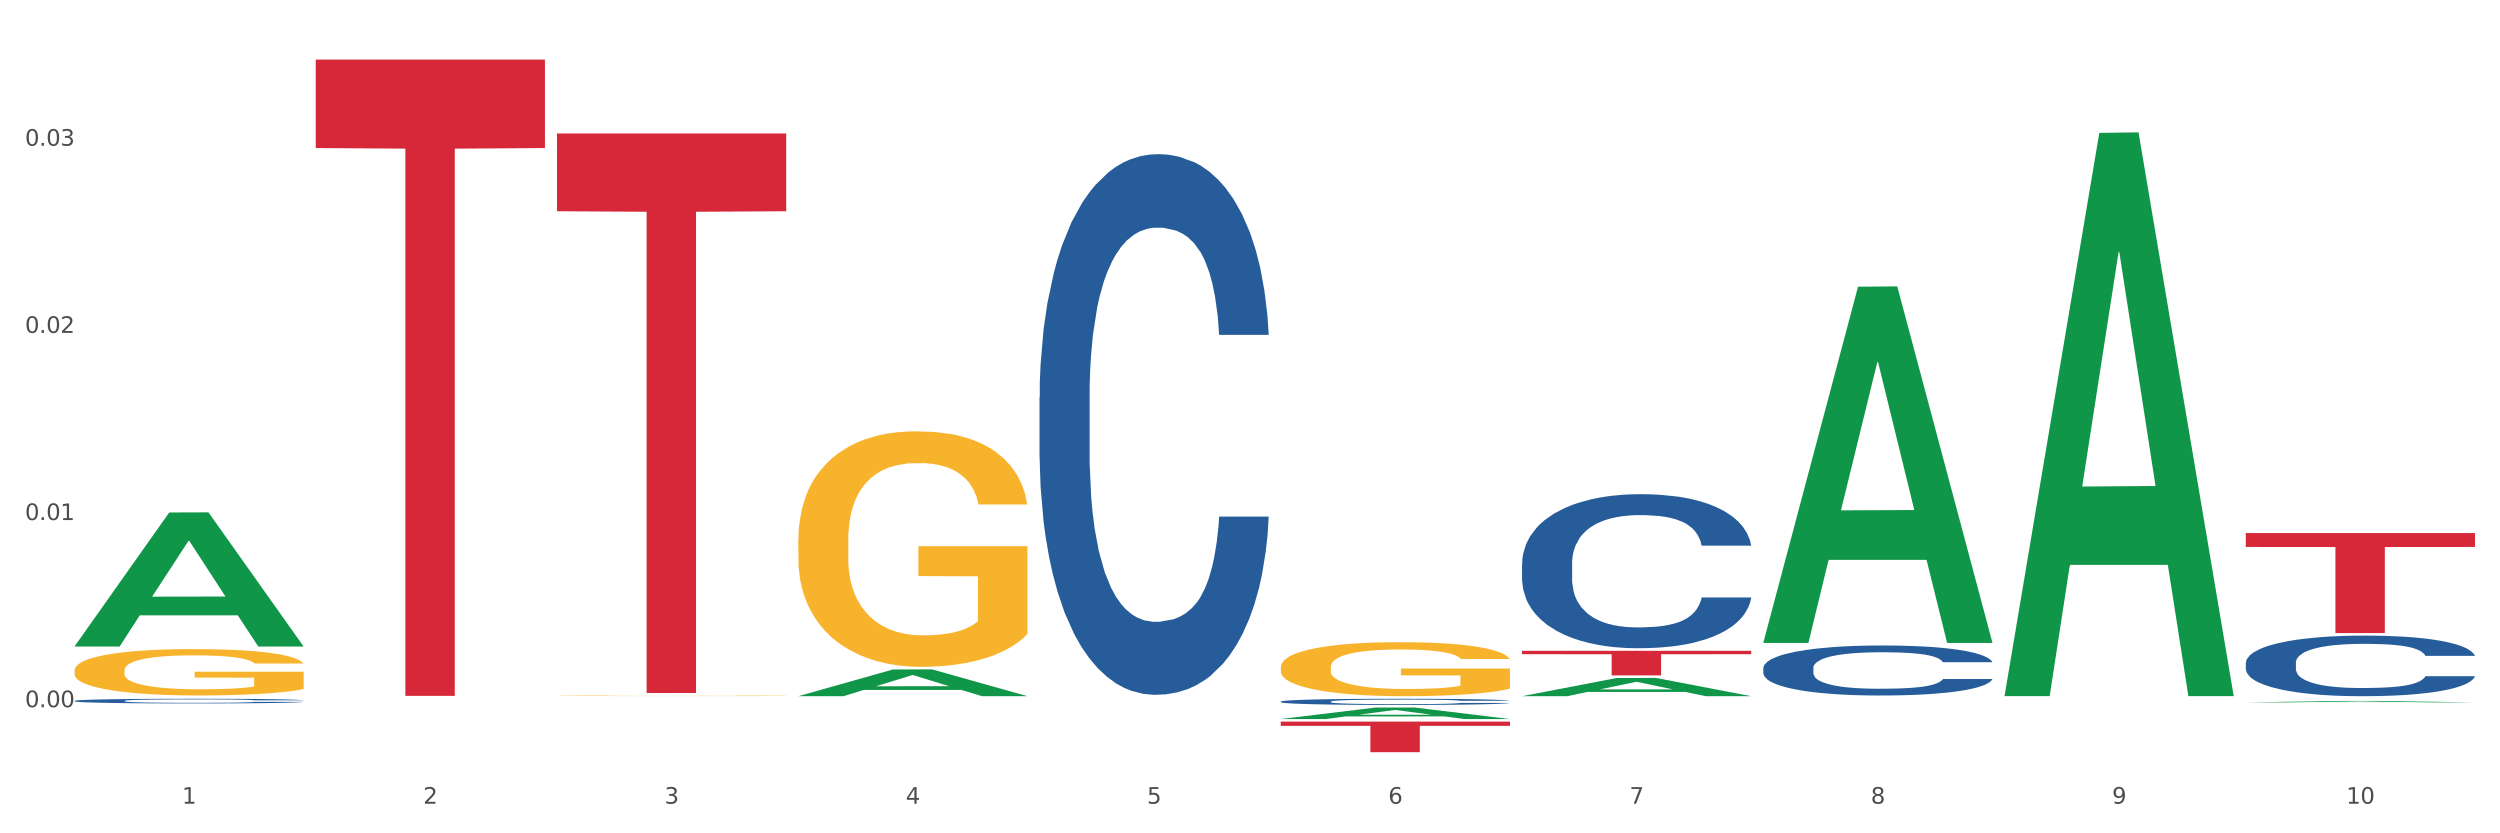 <?xml version="1.0" encoding="utf-8" standalone="no"?>
<!DOCTYPE svg PUBLIC "-//W3C//DTD SVG 1.1//EN"
  "http://www.w3.org/Graphics/SVG/1.1/DTD/svg11.dtd">
<svg xmlns:xlink="http://www.w3.org/1999/xlink" width="1080pt" height="360pt" viewBox="0 0 1080 360" xmlns="http://www.w3.org/2000/svg" version="1.1">
 <rect x="0" y="0" width="1080" height="360" fill="#333333" stroke="none"/>
 <defs>
  <style type="text/css">*{stroke-linejoin: round; stroke-linecap: butt}</style>
 </defs>
 <g id="figure_1">
  <g id="patch_1">
   <path d="M 0 360 
L 1080 360 
L 1080 0 
L 0 0 
z
" style="fill: #ffffff; stroke: #ffffff; stroke-linejoin: miter"/>
  </g>
  <g id="axes_1">
   <g id="matplotlib.axis_1">
    <g id="xtick_1">
     <g id="text_1">
      <!-- 1 -->
      <g style="fill: #4d4d4d" transform="translate(78.627 347.204) scale(0.096 -0.096)">
       <defs>
        <path id="DejaVuSans-31" d="M 794 531 
L 1825 531 
L 1825 4091 
L 703 3866 
L 703 4441 
L 1819 4666 
L 2450 4666 
L 2450 531 
L 3481 531 
L 3481 0 
L 794 0 
L 794 531 
z
" transform="scale(0.016)"/>
       </defs>
       <use xlink:href="#DejaVuSans-31"/>
      </g>
     </g>
    </g>
    <g id="xtick_2">
     <g id="text_2">
      <!-- 2 -->
      <g style="fill: #4d4d4d" transform="translate(182.851 347.204) scale(0.096 -0.096)">
       <defs>
        <path id="DejaVuSans-32" d="M 1228 531 
L 3431 531 
L 3431 0 
L 469 0 
L 469 531 
Q 828 903 1448 1529 
Q 2069 2156 2228 2338 
Q 2531 2678 2651 2914 
Q 2772 3150 2772 3378 
Q 2772 3750 2511 3984 
Q 2250 4219 1831 4219 
Q 1534 4219 1204 4116 
Q 875 4013 500 3803 
L 500 4441 
Q 881 4594 1212 4672 
Q 1544 4750 1819 4750 
Q 2544 4750 2975 4387 
Q 3406 4025 3406 3419 
Q 3406 3131 3298 2873 
Q 3191 2616 2906 2266 
Q 2828 2175 2409 1742 
Q 1991 1309 1228 531 
z
" transform="scale(0.016)"/>
       </defs>
       <use xlink:href="#DejaVuSans-32"/>
      </g>
     </g>
    </g>
    <g id="xtick_3">
     <g id="text_3">
      <!-- 3 -->
      <g style="fill: #4d4d4d" transform="translate(287.074 347.204) scale(0.096 -0.096)">
       <defs>
        <path id="DejaVuSans-33" d="M 2597 2516 
Q 3050 2419 3304 2112 
Q 3559 1806 3559 1356 
Q 3559 666 3084 287 
Q 2609 -91 1734 -91 
Q 1441 -91 1130 -33 
Q 819 25 488 141 
L 488 750 
Q 750 597 1062 519 
Q 1375 441 1716 441 
Q 2309 441 2620 675 
Q 2931 909 2931 1356 
Q 2931 1769 2642 2001 
Q 2353 2234 1838 2234 
L 1294 2234 
L 1294 2753 
L 1863 2753 
Q 2328 2753 2575 2939 
Q 2822 3125 2822 3475 
Q 2822 3834 2567 4026 
Q 2313 4219 1838 4219 
Q 1578 4219 1281 4162 
Q 984 4106 628 3988 
L 628 4550 
Q 988 4650 1302 4700 
Q 1616 4750 1894 4750 
Q 2613 4750 3031 4423 
Q 3450 4097 3450 3541 
Q 3450 3153 3228 2886 
Q 3006 2619 2597 2516 
z
" transform="scale(0.016)"/>
       </defs>
       <use xlink:href="#DejaVuSans-33"/>
      </g>
     </g>
    </g>
    <g id="xtick_4">
     <g id="text_4">
      <!-- 4 -->
      <g style="fill: #4d4d4d" transform="translate(391.298 347.204) scale(0.096 -0.096)">
       <defs>
        <path id="DejaVuSans-34" d="M 2419 4116 
L 825 1625 
L 2419 1625 
L 2419 4116 
z
M 2253 4666 
L 3047 4666 
L 3047 1625 
L 3713 1625 
L 3713 1100 
L 3047 1100 
L 3047 0 
L 2419 0 
L 2419 1100 
L 313 1100 
L 313 1709 
L 2253 4666 
z
" transform="scale(0.016)"/>
       </defs>
       <use xlink:href="#DejaVuSans-34"/>
      </g>
     </g>
    </g>
    <g id="xtick_5">
     <g id="text_5">
      <!-- 5 -->
      <g style="fill: #4d4d4d" transform="translate(495.522 347.204) scale(0.096 -0.096)">
       <defs>
        <path id="DejaVuSans-35" d="M 691 4666 
L 3169 4666 
L 3169 4134 
L 1269 4134 
L 1269 2991 
Q 1406 3038 1543 3061 
Q 1681 3084 1819 3084 
Q 2600 3084 3056 2656 
Q 3513 2228 3513 1497 
Q 3513 744 3044 326 
Q 2575 -91 1722 -91 
Q 1428 -91 1123 -41 
Q 819 9 494 109 
L 494 744 
Q 775 591 1075 516 
Q 1375 441 1709 441 
Q 2250 441 2565 725 
Q 2881 1009 2881 1497 
Q 2881 1984 2565 2268 
Q 2250 2553 1709 2553 
Q 1456 2553 1204 2497 
Q 953 2441 691 2322 
L 691 4666 
z
" transform="scale(0.016)"/>
       </defs>
       <use xlink:href="#DejaVuSans-35"/>
      </g>
     </g>
    </g>
    <g id="xtick_6">
     <g id="text_6">
      <!-- 6 -->
      <g style="fill: #4d4d4d" transform="translate(599.745 347.204) scale(0.096 -0.096)">
       <defs>
        <path id="DejaVuSans-36" d="M 2113 2584 
Q 1688 2584 1439 2293 
Q 1191 2003 1191 1497 
Q 1191 994 1439 701 
Q 1688 409 2113 409 
Q 2538 409 2786 701 
Q 3034 994 3034 1497 
Q 3034 2003 2786 2293 
Q 2538 2584 2113 2584 
z
M 3366 4563 
L 3366 3988 
Q 3128 4100 2886 4159 
Q 2644 4219 2406 4219 
Q 1781 4219 1451 3797 
Q 1122 3375 1075 2522 
Q 1259 2794 1537 2939 
Q 1816 3084 2150 3084 
Q 2853 3084 3261 2657 
Q 3669 2231 3669 1497 
Q 3669 778 3244 343 
Q 2819 -91 2113 -91 
Q 1303 -91 875 529 
Q 447 1150 447 2328 
Q 447 3434 972 4092 
Q 1497 4750 2381 4750 
Q 2619 4750 2861 4703 
Q 3103 4656 3366 4563 
z
" transform="scale(0.016)"/>
       </defs>
       <use xlink:href="#DejaVuSans-36"/>
      </g>
     </g>
    </g>
    <g id="xtick_7">
     <g id="text_7">
      <!-- 7 -->
      <g style="fill: #4d4d4d" transform="translate(703.969 347.204) scale(0.096 -0.096)">
       <defs>
        <path id="DejaVuSans-37" d="M 525 4666 
L 3525 4666 
L 3525 4397 
L 1831 0 
L 1172 0 
L 2766 4134 
L 525 4134 
L 525 4666 
z
" transform="scale(0.016)"/>
       </defs>
       <use xlink:href="#DejaVuSans-37"/>
      </g>
     </g>
    </g>
    <g id="xtick_8">
     <g id="text_8">
      <!-- 8 -->
      <g style="fill: #4d4d4d" transform="translate(808.193 347.204) scale(0.096 -0.096)">
       <defs>
        <path id="DejaVuSans-38" d="M 2034 2216 
Q 1584 2216 1326 1975 
Q 1069 1734 1069 1313 
Q 1069 891 1326 650 
Q 1584 409 2034 409 
Q 2484 409 2743 651 
Q 3003 894 3003 1313 
Q 3003 1734 2745 1975 
Q 2488 2216 2034 2216 
z
M 1403 2484 
Q 997 2584 770 2862 
Q 544 3141 544 3541 
Q 544 4100 942 4425 
Q 1341 4750 2034 4750 
Q 2731 4750 3128 4425 
Q 3525 4100 3525 3541 
Q 3525 3141 3298 2862 
Q 3072 2584 2669 2484 
Q 3125 2378 3379 2068 
Q 3634 1759 3634 1313 
Q 3634 634 3220 271 
Q 2806 -91 2034 -91 
Q 1263 -91 848 271 
Q 434 634 434 1313 
Q 434 1759 690 2068 
Q 947 2378 1403 2484 
z
M 1172 3481 
Q 1172 3119 1398 2916 
Q 1625 2713 2034 2713 
Q 2441 2713 2670 2916 
Q 2900 3119 2900 3481 
Q 2900 3844 2670 4047 
Q 2441 4250 2034 4250 
Q 1625 4250 1398 4047 
Q 1172 3844 1172 3481 
z
" transform="scale(0.016)"/>
       </defs>
       <use xlink:href="#DejaVuSans-38"/>
      </g>
     </g>
    </g>
    <g id="xtick_9">
     <g id="text_9">
      <!-- 9 -->
      <g style="fill: #4d4d4d" transform="translate(912.416 347.204) scale(0.096 -0.096)">
       <defs>
        <path id="DejaVuSans-39" d="M 703 97 
L 703 672 
Q 941 559 1184 500 
Q 1428 441 1663 441 
Q 2288 441 2617 861 
Q 2947 1281 2994 2138 
Q 2813 1869 2534 1725 
Q 2256 1581 1919 1581 
Q 1219 1581 811 2004 
Q 403 2428 403 3163 
Q 403 3881 828 4315 
Q 1253 4750 1959 4750 
Q 2769 4750 3195 4129 
Q 3622 3509 3622 2328 
Q 3622 1225 3098 567 
Q 2575 -91 1691 -91 
Q 1453 -91 1209 -44 
Q 966 3 703 97 
z
M 1959 2075 
Q 2384 2075 2632 2365 
Q 2881 2656 2881 3163 
Q 2881 3666 2632 3958 
Q 2384 4250 1959 4250 
Q 1534 4250 1286 3958 
Q 1038 3666 1038 3163 
Q 1038 2656 1286 2365 
Q 1534 2075 1959 2075 
z
" transform="scale(0.016)"/>
       </defs>
       <use xlink:href="#DejaVuSans-39"/>
      </g>
     </g>
    </g>
    <g id="xtick_10">
     <g id="text_10">
      <!-- 10 -->
      <g style="fill: #4d4d4d" transform="translate(1013.586 347.204) scale(0.096 -0.096)">
       <defs>
        <path id="DejaVuSans-30" d="M 2034 4250 
Q 1547 4250 1301 3770 
Q 1056 3291 1056 2328 
Q 1056 1369 1301 889 
Q 1547 409 2034 409 
Q 2525 409 2770 889 
Q 3016 1369 3016 2328 
Q 3016 3291 2770 3770 
Q 2525 4250 2034 4250 
z
M 2034 4750 
Q 2819 4750 3233 4129 
Q 3647 3509 3647 2328 
Q 3647 1150 3233 529 
Q 2819 -91 2034 -91 
Q 1250 -91 836 529 
Q 422 1150 422 2328 
Q 422 3509 836 4129 
Q 1250 4750 2034 4750 
z
" transform="scale(0.016)"/>
       </defs>
       <use xlink:href="#DejaVuSans-31"/>
       <use xlink:href="#DejaVuSans-30" transform="translate(63.623 0)"/>
      </g>
     </g>
    </g>
    <g id="xtick_11"/>
    <g id="xtick_12"/>
    <g id="xtick_13"/>
    <g id="xtick_14"/>
    <g id="xtick_15"/>
    <g id="xtick_16"/>
    <g id="xtick_17"/>
    <g id="xtick_18"/>
    <g id="xtick_19"/>
   </g>
   <g id="matplotlib.axis_2">
    <g id="ytick_1">
     <g id="text_11">
      <!-- 0.00 -->
      <g style="fill: #4d4d4d" transform="translate(10.8 305.511) scale(0.096 -0.096)">
       <defs>
        <path id="DejaVuSans-2e" d="M 684 794 
L 1344 794 
L 1344 0 
L 684 0 
L 684 794 
z
" transform="scale(0.016)"/>
       </defs>
       <use xlink:href="#DejaVuSans-30"/>
       <use xlink:href="#DejaVuSans-2e" transform="translate(63.623 0)"/>
       <use xlink:href="#DejaVuSans-30" transform="translate(95.41 0)"/>
       <use xlink:href="#DejaVuSans-30" transform="translate(159.033 0)"/>
      </g>
     </g>
    </g>
    <g id="ytick_2">
     <g id="text_12">
      <!-- 0.01 -->
      <g style="fill: #4d4d4d" transform="translate(10.8 224.659) scale(0.096 -0.096)">
       <use xlink:href="#DejaVuSans-30"/>
       <use xlink:href="#DejaVuSans-2e" transform="translate(63.623 0)"/>
       <use xlink:href="#DejaVuSans-30" transform="translate(95.41 0)"/>
       <use xlink:href="#DejaVuSans-31" transform="translate(159.033 0)"/>
      </g>
     </g>
    </g>
    <g id="ytick_3">
     <g id="text_13">
      <!-- 0.02 -->
      <g style="fill: #4d4d4d" transform="translate(10.8 143.808) scale(0.096 -0.096)">
       <use xlink:href="#DejaVuSans-30"/>
       <use xlink:href="#DejaVuSans-2e" transform="translate(63.623 0)"/>
       <use xlink:href="#DejaVuSans-30" transform="translate(95.41 0)"/>
       <use xlink:href="#DejaVuSans-32" transform="translate(159.033 0)"/>
      </g>
     </g>
    </g>
    <g id="ytick_4">
     <g id="text_14">
      <!-- 0.03 -->
      <g style="fill: #4d4d4d" transform="translate(10.8 62.957) scale(0.096 -0.096)">
       <use xlink:href="#DejaVuSans-30"/>
       <use xlink:href="#DejaVuSans-2e" transform="translate(63.623 0)"/>
       <use xlink:href="#DejaVuSans-30" transform="translate(95.41 0)"/>
       <use xlink:href="#DejaVuSans-33" transform="translate(159.033 0)"/>
      </g>
     </g>
    </g>
    <g id="ytick_5"/>
    <g id="ytick_6"/>
    <g id="ytick_7"/>
    <g id="ytick_8"/>
   </g>
   <g id="PolyCollection_1">
    <path d="M 32.175 279.205 
L 32.277 279.15 
L 73.107 221.387 
L 90.051 221.333 
L 131.187 279.313 
L 111.589 279.313 
L 102.709 265.812 
L 60.552 265.812 
L 60.246 266.03 
L 51.671 279.313 
L 32.175 279.313 
L 32.175 279.205 
L 65.86 257.755 
L 97.401 257.7 
L 81.783 233.691 
L 81.579 233.582 
L 81.375 233.746 
L 65.758 257.7 
L 65.86 257.755 
L 32.175 279.205 
z
" clip-path="url(#p20f6e59726)" style="fill: #109648"/>
    <path d="M 657.517 243.392 
L 657.634 243.331 
L 657.634 241.629 
L 657.985 239.319 
L 659.272 235.065 
L 660.911 231.843 
L 663.72 228.075 
L 665.241 226.495 
L 667.231 224.732 
L 671.327 221.875 
L 676.008 219.444 
L 679.285 218.107 
L 681.743 217.256 
L 687.244 215.736 
L 690.404 215.068 
L 693.681 214.521 
L 696.49 214.156 
L 701.171 213.731 
L 704.916 213.548 
L 709.247 213.488 
L 712.875 213.548 
L 717.673 213.791 
L 724.695 214.521 
L 727.387 214.946 
L 731.015 215.676 
L 734.76 216.648 
L 737.803 217.621 
L 741.314 219.019 
L 744.943 220.842 
L 748.454 223.152 
L 750.911 225.279 
L 752.901 227.528 
L 754.657 230.263 
L 755.944 233.241 
L 756.529 235.733 
L 735.112 235.733 
L 734.526 233.484 
L 733.356 231.053 
L 732.186 229.412 
L 730.898 228.075 
L 728.909 226.555 
L 727.153 225.583 
L 724.227 224.428 
L 721.535 223.699 
L 719.312 223.273 
L 716.62 222.909 
L 710.885 222.544 
L 706.789 222.544 
L 704.214 222.665 
L 701.054 222.969 
L 698.362 223.395 
L 695.202 224.124 
L 692.745 224.914 
L 690.287 225.948 
L 688.882 226.677 
L 686.776 228.014 
L 685.371 229.108 
L 683.499 230.992 
L 682.445 232.33 
L 680.573 235.794 
L 679.754 238.347 
L 679.402 240.109 
L 679.168 242.054 
L 679.168 251.536 
L 679.871 255.791 
L 680.456 257.614 
L 681.392 259.681 
L 683.148 262.355 
L 685.722 264.969 
L 688.414 266.853 
L 690.638 268.008 
L 692.745 268.859 
L 694.851 269.527 
L 697.426 270.135 
L 699.533 270.5 
L 702.693 270.864 
L 706.438 271.047 
L 709.364 271.047 
L 715.332 270.743 
L 718.024 270.439 
L 720.599 270.014 
L 723.408 269.345 
L 725.632 268.616 
L 726.919 268.069 
L 729.026 266.914 
L 730.664 265.698 
L 732.069 264.3 
L 733.005 263.085 
L 734.058 261.261 
L 734.877 259.195 
L 735.112 258.101 
L 756.529 258.101 
L 756.061 260.289 
L 755.242 262.416 
L 753.603 265.273 
L 752.316 266.914 
L 750.326 268.919 
L 748.22 270.621 
L 745.294 272.506 
L 742.602 273.903 
L 739.793 275.119 
L 736.75 276.213 
L 731.249 277.733 
L 729.26 278.158 
L 725.046 278.887 
L 721.769 279.313 
L 716.971 279.738 
L 712.055 279.982 
L 706.906 280.042 
L 702.341 279.921 
L 697.309 279.556 
L 694.149 279.191 
L 690.638 278.644 
L 686.542 277.793 
L 682.679 276.76 
L 679.051 275.545 
L 675.657 274.147 
L 672.497 272.566 
L 668.401 269.953 
L 665.358 267.4 
L 663.134 265.03 
L 661.613 263.024 
L 660.091 260.471 
L 659.272 258.708 
L 657.985 254.454 
L 657.517 250.503 
L 657.517 243.392 
z
" clip-path="url(#p20f6e59726)" style="fill: #255c99"/>
    <path d="M 761.74 288.558 
L 761.857 288.538 
L 761.857 287.986 
L 762.208 287.236 
L 763.496 285.854 
L 765.134 284.808 
L 767.943 283.585 
L 769.465 283.072 
L 771.454 282.499 
L 775.551 281.572 
L 780.232 280.782 
L 783.509 280.348 
L 785.967 280.072 
L 791.467 279.578 
L 794.627 279.361 
L 797.904 279.184 
L 800.713 279.065 
L 805.395 278.927 
L 809.14 278.868 
L 813.47 278.848 
L 817.098 278.868 
L 821.897 278.947 
L 828.919 279.184 
L 831.611 279.322 
L 835.239 279.559 
L 838.984 279.874 
L 842.027 280.19 
L 845.538 280.644 
L 849.166 281.236 
L 852.677 281.986 
L 855.135 282.677 
L 857.125 283.407 
L 858.88 284.295 
L 860.168 285.262 
L 860.753 286.071 
L 839.335 286.071 
L 838.75 285.341 
L 837.58 284.552 
L 836.409 284.019 
L 835.122 283.585 
L 833.132 283.091 
L 831.377 282.776 
L 828.451 282.401 
L 825.759 282.164 
L 823.535 282.026 
L 820.843 281.907 
L 815.109 281.789 
L 811.012 281.789 
L 808.438 281.828 
L 805.278 281.927 
L 802.586 282.065 
L 799.426 282.302 
L 796.968 282.558 
L 794.51 282.894 
L 793.106 283.131 
L 790.999 283.565 
L 789.595 283.92 
L 787.722 284.532 
L 786.669 284.966 
L 784.796 286.091 
L 783.977 286.92 
L 783.626 287.492 
L 783.392 288.124 
L 783.392 291.203 
L 784.094 292.584 
L 784.679 293.176 
L 785.616 293.847 
L 787.371 294.716 
L 789.946 295.564 
L 792.638 296.176 
L 794.862 296.551 
L 796.968 296.828 
L 799.075 297.045 
L 801.65 297.242 
L 803.756 297.36 
L 806.916 297.479 
L 810.661 297.538 
L 813.587 297.538 
L 819.556 297.439 
L 822.248 297.341 
L 824.823 297.203 
L 827.632 296.985 
L 829.855 296.749 
L 831.143 296.571 
L 833.249 296.196 
L 834.888 295.801 
L 836.292 295.347 
L 837.229 294.953 
L 838.282 294.361 
L 839.101 293.69 
L 839.335 293.334 
L 860.753 293.334 
L 860.285 294.045 
L 859.465 294.736 
L 857.827 295.663 
L 856.539 296.196 
L 854.55 296.847 
L 852.443 297.4 
L 849.517 298.012 
L 846.825 298.466 
L 844.017 298.86 
L 840.974 299.216 
L 835.473 299.709 
L 833.483 299.847 
L 829.27 300.084 
L 825.993 300.222 
L 821.195 300.36 
L 816.279 300.439 
L 811.13 300.459 
L 806.565 300.42 
L 801.533 300.301 
L 798.373 300.183 
L 794.862 300.005 
L 790.765 299.729 
L 786.903 299.393 
L 783.275 298.999 
L 779.881 298.545 
L 776.721 298.031 
L 772.625 297.183 
L 769.582 296.354 
L 767.358 295.584 
L 765.837 294.933 
L 764.315 294.104 
L 763.496 293.532 
L 762.208 292.15 
L 761.74 290.867 
L 761.74 288.558 
z
" clip-path="url(#p20f6e59726)" style="fill: #255c99"/>
    <path d="M 970.188 286.347 
L 970.305 286.323 
L 970.305 285.654 
L 970.656 284.745 
L 971.943 283.072 
L 973.582 281.806 
L 976.39 280.324 
L 977.912 279.702 
L 979.902 279.009 
L 983.998 277.886 
L 988.679 276.93 
L 991.956 276.404 
L 994.414 276.069 
L 999.915 275.472 
L 1003.075 275.209 
L 1006.352 274.994 
L 1009.161 274.851 
L 1013.842 274.683 
L 1017.587 274.612 
L 1021.917 274.588 
L 1025.546 274.612 
L 1030.344 274.707 
L 1037.366 274.994 
L 1040.058 275.161 
L 1043.686 275.448 
L 1047.431 275.83 
L 1050.474 276.213 
L 1053.985 276.763 
L 1057.613 277.48 
L 1061.125 278.388 
L 1063.582 279.224 
L 1065.572 280.109 
L 1067.327 281.184 
L 1068.615 282.355 
L 1069.2 283.335 
L 1047.782 283.335 
L 1047.197 282.451 
L 1046.027 281.495 
L 1044.857 280.85 
L 1043.569 280.324 
L 1041.58 279.726 
L 1039.824 279.344 
L 1036.898 278.89 
L 1034.206 278.603 
L 1031.983 278.436 
L 1029.291 278.292 
L 1023.556 278.149 
L 1019.46 278.149 
L 1016.885 278.197 
L 1013.725 278.316 
L 1011.033 278.483 
L 1007.873 278.77 
L 1005.415 279.081 
L 1002.958 279.487 
L 1001.553 279.774 
L 999.447 280.3 
L 998.042 280.73 
L 996.17 281.471 
L 995.116 281.997 
L 993.244 283.359 
L 992.424 284.363 
L 992.073 285.056 
L 991.839 285.821 
L 991.839 289.549 
L 992.541 291.223 
L 993.127 291.94 
L 994.063 292.752 
L 995.818 293.804 
L 998.393 294.831 
L 1001.085 295.572 
L 1003.309 296.027 
L 1005.415 296.361 
L 1007.522 296.624 
L 1010.097 296.863 
L 1012.203 297.006 
L 1015.363 297.15 
L 1019.109 297.222 
L 1022.035 297.222 
L 1028.003 297.102 
L 1030.695 296.983 
L 1033.27 296.815 
L 1036.079 296.552 
L 1038.303 296.266 
L 1039.59 296.05 
L 1041.697 295.596 
L 1043.335 295.118 
L 1044.739 294.569 
L 1045.676 294.091 
L 1046.729 293.374 
L 1047.548 292.561 
L 1047.782 292.131 
L 1069.2 292.131 
L 1068.732 292.991 
L 1067.913 293.828 
L 1066.274 294.951 
L 1064.987 295.596 
L 1062.997 296.385 
L 1060.89 297.054 
L 1057.965 297.795 
L 1055.273 298.345 
L 1052.464 298.823 
L 1049.421 299.253 
L 1043.92 299.851 
L 1041.931 300.018 
L 1037.717 300.305 
L 1034.44 300.472 
L 1029.642 300.639 
L 1024.726 300.735 
L 1019.577 300.759 
L 1015.012 300.711 
L 1009.98 300.568 
L 1006.82 300.424 
L 1003.309 300.209 
L 999.212 299.875 
L 995.35 299.468 
L 991.722 298.99 
L 988.328 298.44 
L 985.168 297.819 
L 981.072 296.791 
L 978.029 295.788 
L 975.805 294.855 
L 974.284 294.067 
L 972.762 293.063 
L 971.943 292.37 
L 970.656 290.697 
L 970.188 289.143 
L 970.188 286.347 
z
" clip-path="url(#p20f6e59726)" style="fill: #255c99"/>
    <path d="M 32.175 302.769 
L 32.292 302.768 
L 32.292 302.716 
L 32.643 302.646 
L 33.931 302.517 
L 35.569 302.419 
L 38.378 302.305 
L 39.899 302.257 
L 41.889 302.204 
L 45.985 302.117 
L 50.667 302.044 
L 53.944 302.003 
L 56.401 301.977 
L 61.902 301.931 
L 65.062 301.911 
L 68.339 301.895 
L 71.148 301.884 
L 75.829 301.871 
L 79.575 301.865 
L 83.905 301.863 
L 87.533 301.865 
L 92.331 301.872 
L 99.354 301.895 
L 102.045 301.907 
L 105.674 301.93 
L 109.419 301.959 
L 112.462 301.989 
L 115.973 302.031 
L 119.601 302.086 
L 123.112 302.156 
L 125.57 302.221 
L 127.559 302.289 
L 129.315 302.372 
L 130.602 302.462 
L 131.187 302.537 
L 109.77 302.537 
L 109.185 302.469 
L 108.014 302.396 
L 106.844 302.346 
L 105.557 302.305 
L 103.567 302.259 
L 101.811 302.23 
L 98.886 302.195 
L 96.194 302.173 
L 93.97 302.16 
L 91.278 302.149 
L 85.543 302.138 
L 81.447 302.138 
L 78.872 302.141 
L 75.712 302.151 
L 73.021 302.163 
L 69.861 302.186 
L 67.403 302.21 
L 64.945 302.241 
L 63.541 302.263 
L 61.434 302.303 
L 60.03 302.337 
L 58.157 302.394 
L 57.104 302.434 
L 55.231 302.539 
L 54.412 302.617 
L 54.061 302.67 
L 53.827 302.729 
L 53.827 303.016 
L 54.529 303.145 
L 55.114 303.2 
L 56.05 303.263 
L 57.806 303.344 
L 60.381 303.423 
L 63.072 303.48 
L 65.296 303.515 
L 67.403 303.541 
L 69.509 303.561 
L 72.084 303.58 
L 74.191 303.591 
L 77.351 303.602 
L 81.096 303.607 
L 84.022 303.607 
L 89.991 303.598 
L 92.683 303.589 
L 95.257 303.576 
L 98.066 303.556 
L 100.29 303.534 
L 101.577 303.517 
L 103.684 303.482 
L 105.322 303.445 
L 106.727 303.403 
L 107.663 303.366 
L 108.717 303.311 
L 109.536 303.248 
L 109.77 303.215 
L 131.187 303.215 
L 130.719 303.281 
L 129.9 303.346 
L 128.262 303.432 
L 126.974 303.482 
L 124.985 303.543 
L 122.878 303.595 
L 119.952 303.652 
L 117.26 303.694 
L 114.451 303.731 
L 111.408 303.764 
L 105.908 303.81 
L 103.918 303.823 
L 99.705 303.845 
L 96.428 303.858 
L 91.629 303.871 
L 86.714 303.878 
L 81.564 303.88 
L 77 303.876 
L 71.967 303.865 
L 68.807 303.854 
L 65.296 303.838 
L 61.2 303.812 
L 57.338 303.781 
L 53.71 303.744 
L 50.316 303.701 
L 47.156 303.653 
L 43.059 303.574 
L 40.016 303.497 
L 37.793 303.425 
L 36.271 303.364 
L 34.75 303.287 
L 33.931 303.234 
L 32.643 303.105 
L 32.175 302.985 
L 32.175 302.769 
z
" clip-path="url(#p20f6e59726)" style="fill: #255c99"/>
    <path d="M 136.399 25.759 
L 235.411 25.759 
L 235.411 63.957 
L 196.463 64.215 
L 196.463 300.623 
L 175.112 300.623 
L 175.112 64.215 
L 136.399 63.957 
L 136.399 26.018 
L 136.399 25.759 
z
" clip-path="url(#p20f6e59726)" style="fill: #d62839"/>
    <path d="M 32.175 289.672 
L 32.292 289.653 
L 32.292 288.995 
L 32.526 288.428 
L 33.695 287.056 
L 35.448 285.923 
L 36.734 285.319 
L 38.02 284.825 
L 39.54 284.332 
L 41.41 283.819 
L 44.8 283.07 
L 46.904 282.686 
L 49.476 282.283 
L 54.152 281.698 
L 57.542 281.369 
L 61.049 281.094 
L 66.777 280.765 
L 70.517 280.619 
L 74.492 280.509 
L 79.285 280.436 
L 82.909 280.418 
L 90.858 280.473 
L 97.638 280.637 
L 100.911 280.765 
L 105.119 280.985 
L 107.34 281.131 
L 110.964 281.424 
L 114.705 281.808 
L 117.277 282.137 
L 121.134 282.759 
L 124.057 283.381 
L 126.745 284.149 
L 128.148 284.679 
L 129.2 285.173 
L 130.135 285.74 
L 131.071 286.636 
L 110.029 286.636 
L 109.211 285.996 
L 107.925 285.392 
L 106.054 284.807 
L 104.418 284.441 
L 101.612 283.984 
L 99.041 283.691 
L 96.352 283.472 
L 93.079 283.289 
L 90.507 283.198 
L 86.883 283.124 
L 79.752 283.143 
L 74.96 283.289 
L 71.686 283.472 
L 69.582 283.637 
L 67.712 283.819 
L 65.608 284.075 
L 63.153 284.46 
L 61.399 284.807 
L 59.646 285.246 
L 58.243 285.685 
L 56.957 286.197 
L 55.905 286.746 
L 55.087 287.312 
L 54.386 288.007 
L 53.801 289.16 
L 53.801 291.665 
L 54.035 292.232 
L 54.619 292.982 
L 55.321 293.549 
L 56.49 294.225 
L 57.542 294.683 
L 59.529 295.341 
L 61.75 295.89 
L 63.504 296.237 
L 65.257 296.53 
L 68.296 296.932 
L 71.686 297.261 
L 74.609 297.462 
L 78.583 297.645 
L 81.272 297.718 
L 83.61 297.755 
L 89.338 297.755 
L 93.429 297.7 
L 97.988 297.572 
L 101.495 297.408 
L 104.418 297.206 
L 107.691 296.877 
L 109.795 296.566 
L 109.795 292.744 
L 84.078 292.726 
L 84.078 290.184 
L 131.187 290.184 
L 131.187 297.645 
L 129.2 298.029 
L 126.979 298.377 
L 124.641 298.688 
L 121.134 299.072 
L 116.926 299.438 
L 113.185 299.694 
L 109.211 299.913 
L 104.535 300.114 
L 98.456 300.297 
L 94.715 300.37 
L 90.039 300.425 
L 84.545 300.443 
L 79.752 300.407 
L 75.076 300.315 
L 70.167 300.151 
L 65.374 299.913 
L 61.75 299.675 
L 58.126 299.383 
L 54.269 298.999 
L 51.229 298.633 
L 48.891 298.304 
L 46.32 297.883 
L 43.514 297.334 
L 41.41 296.841 
L 39.54 296.329 
L 37.552 295.67 
L 36.15 295.103 
L 34.747 294.39 
L 33.928 293.86 
L 32.993 293.037 
L 32.292 291.885 
L 32.175 289.672 
z
" clip-path="url(#p20f6e59726)" style="fill: #f7b32b"/>
    <path d="M 240.622 57.668 
L 339.635 57.668 
L 339.635 91.258 
L 300.687 91.485 
L 300.687 299.378 
L 279.336 299.378 
L 279.336 91.485 
L 240.622 91.258 
L 240.622 57.895 
L 240.622 57.668 
z
" clip-path="url(#p20f6e59726)" style="fill: #d62839"/>
    <path d="M 553.293 311.735 
L 652.306 311.735 
L 652.306 313.571 
L 613.358 313.583 
L 613.358 324.95 
L 592.006 324.95 
L 592.006 313.583 
L 553.293 313.571 
L 553.293 311.747 
L 553.293 311.735 
z
" clip-path="url(#p20f6e59726)" style="fill: #d62839"/>
    <path d="M 657.517 281.147 
L 756.529 281.147 
L 756.529 282.624 
L 717.581 282.634 
L 717.581 291.775 
L 696.23 291.775 
L 696.23 282.634 
L 657.517 282.624 
L 657.517 281.157 
L 657.517 281.147 
z
" clip-path="url(#p20f6e59726)" style="fill: #d62839"/>
    <path d="M 970.188 230.278 
L 1069.2 230.278 
L 1069.2 236.283 
L 1030.252 236.323 
L 1030.252 273.483 
L 1008.901 273.483 
L 1008.901 236.323 
L 970.188 236.283 
L 970.188 230.319 
L 970.188 230.278 
z
" clip-path="url(#p20f6e59726)" style="fill: #d62839"/>
    <path d="M 553.293 303.068 
L 553.41 303.065 
L 553.41 302.997 
L 553.761 302.904 
L 555.049 302.732 
L 556.687 302.603 
L 559.496 302.451 
L 561.017 302.387 
L 563.007 302.316 
L 567.103 302.201 
L 571.785 302.103 
L 575.062 302.049 
L 577.52 302.015 
L 583.02 301.954 
L 586.18 301.927 
L 589.457 301.905 
L 592.266 301.89 
L 596.948 301.873 
L 600.693 301.866 
L 605.023 301.863 
L 608.651 301.866 
L 613.45 301.876 
L 620.472 301.905 
L 623.164 301.922 
L 626.792 301.951 
L 630.537 301.991 
L 633.58 302.03 
L 637.091 302.086 
L 640.719 302.159 
L 644.23 302.252 
L 646.688 302.338 
L 648.677 302.429 
L 650.433 302.539 
L 651.72 302.659 
L 652.306 302.759 
L 630.888 302.759 
L 630.303 302.669 
L 629.132 302.571 
L 627.962 302.505 
L 626.675 302.451 
L 624.685 302.39 
L 622.929 302.35 
L 620.004 302.304 
L 617.312 302.275 
L 615.088 302.257 
L 612.396 302.243 
L 606.661 302.228 
L 602.565 302.228 
L 599.99 302.233 
L 596.83 302.245 
L 594.139 302.262 
L 590.979 302.292 
L 588.521 302.323 
L 586.063 302.365 
L 584.659 302.394 
L 582.552 302.448 
L 581.148 302.492 
L 579.275 302.568 
L 578.222 302.622 
L 576.349 302.762 
L 575.53 302.864 
L 575.179 302.935 
L 574.945 303.014 
L 574.945 303.396 
L 575.647 303.567 
L 576.232 303.64 
L 577.168 303.724 
L 578.924 303.831 
L 581.499 303.937 
L 584.191 304.013 
L 586.414 304.059 
L 588.521 304.093 
L 590.628 304.12 
L 593.202 304.145 
L 595.309 304.159 
L 598.469 304.174 
L 602.214 304.181 
L 605.14 304.181 
L 611.109 304.169 
L 613.801 304.157 
L 616.375 304.14 
L 619.184 304.113 
L 621.408 304.084 
L 622.695 304.061 
L 624.802 304.015 
L 626.441 303.966 
L 627.845 303.91 
L 628.781 303.861 
L 629.835 303.787 
L 630.654 303.704 
L 630.888 303.66 
L 652.306 303.66 
L 651.837 303.748 
L 651.018 303.834 
L 649.38 303.949 
L 648.092 304.015 
L 646.103 304.096 
L 643.996 304.164 
L 641.07 304.24 
L 638.378 304.296 
L 635.569 304.345 
L 632.526 304.389 
L 627.026 304.451 
L 625.036 304.468 
L 620.823 304.497 
L 617.546 304.514 
L 612.747 304.531 
L 607.832 304.541 
L 602.682 304.544 
L 598.118 304.539 
L 593.085 304.524 
L 589.925 304.509 
L 586.414 304.487 
L 582.318 304.453 
L 578.456 304.412 
L 574.828 304.363 
L 571.434 304.306 
L 568.274 304.243 
L 564.177 304.137 
L 561.135 304.035 
L 558.911 303.939 
L 557.389 303.858 
L 555.868 303.755 
L 555.049 303.684 
L 553.761 303.513 
L 553.293 303.354 
L 553.293 303.068 
z
" clip-path="url(#p20f6e59726)" style="fill: #255c99"/>
    <path d="M 449.069 171.54 
L 449.187 171.327 
L 449.187 165.354 
L 449.538 157.248 
L 450.825 142.315 
L 452.464 131.008 
L 455.272 117.782 
L 456.794 112.236 
L 458.783 106.049 
L 462.88 96.023 
L 467.561 87.49 
L 470.838 82.797 
L 473.296 79.81 
L 478.797 74.477 
L 481.957 72.13 
L 485.234 70.21 
L 488.042 68.93 
L 492.724 67.437 
L 496.469 66.797 
L 500.799 66.584 
L 504.427 66.797 
L 509.226 67.65 
L 516.248 70.21 
L 518.94 71.704 
L 522.568 74.264 
L 526.313 77.677 
L 529.356 81.09 
L 532.867 85.996 
L 536.495 92.396 
L 540.006 100.503 
L 542.464 107.969 
L 544.454 115.862 
L 546.209 125.462 
L 547.497 135.915 
L 548.082 144.661 
L 526.664 144.661 
L 526.079 136.768 
L 524.909 128.235 
L 523.738 122.475 
L 522.451 117.782 
L 520.461 112.449 
L 518.706 109.036 
L 515.78 104.983 
L 513.088 102.423 
L 510.864 100.929 
L 508.173 99.649 
L 502.438 98.369 
L 498.342 98.369 
L 495.767 98.796 
L 492.607 99.863 
L 489.915 101.356 
L 486.755 103.916 
L 484.297 106.689 
L 481.84 110.316 
L 480.435 112.876 
L 478.328 117.569 
L 476.924 121.409 
L 475.051 128.022 
L 473.998 132.715 
L 472.126 144.875 
L 471.306 153.834 
L 470.955 160.021 
L 470.721 166.847 
L 470.721 200.126 
L 471.423 215.059 
L 472.009 221.459 
L 472.945 228.712 
L 474.7 238.098 
L 477.275 247.271 
L 479.967 253.884 
L 482.191 257.938 
L 484.297 260.924 
L 486.404 263.271 
L 488.979 265.404 
L 491.085 266.684 
L 494.245 267.964 
L 497.991 268.604 
L 500.916 268.604 
L 506.885 267.537 
L 509.577 266.471 
L 512.152 264.977 
L 514.961 262.631 
L 517.184 260.071 
L 518.472 258.151 
L 520.578 254.098 
L 522.217 249.831 
L 523.621 244.925 
L 524.558 240.658 
L 525.611 234.258 
L 526.43 227.005 
L 526.664 223.165 
L 548.082 223.165 
L 547.614 230.845 
L 546.795 238.312 
L 545.156 248.338 
L 543.869 254.098 
L 541.879 261.138 
L 539.772 267.111 
L 536.846 273.724 
L 534.155 278.63 
L 531.346 282.897 
L 528.303 286.737 
L 522.802 292.07 
L 520.813 293.563 
L 516.599 296.123 
L 513.322 297.616 
L 508.524 299.11 
L 503.608 299.963 
L 498.459 300.176 
L 493.894 299.75 
L 488.862 298.47 
L 485.702 297.19 
L 482.191 295.27 
L 478.094 292.283 
L 474.232 288.657 
L 470.604 284.39 
L 467.21 279.484 
L 464.05 273.937 
L 459.954 264.764 
L 456.911 255.804 
L 454.687 247.485 
L 453.166 240.445 
L 451.644 231.485 
L 450.825 225.299 
L 449.538 210.366 
L 449.069 196.5 
L 449.069 171.54 
z
" clip-path="url(#p20f6e59726)" style="fill: #255c99"/>
    <path d="M 553.293 288.216 
L 553.41 288.195 
L 553.41 287.428 
L 553.644 286.768 
L 554.813 285.171 
L 556.566 283.851 
L 557.852 283.148 
L 559.138 282.573 
L 560.658 281.998 
L 562.528 281.402 
L 565.918 280.529 
L 568.022 280.082 
L 570.594 279.613 
L 575.27 278.932 
L 578.66 278.548 
L 582.167 278.229 
L 587.895 277.846 
L 591.636 277.675 
L 595.61 277.548 
L 600.403 277.462 
L 604.027 277.441 
L 611.976 277.505 
L 618.756 277.697 
L 622.029 277.846 
L 626.237 278.101 
L 628.458 278.272 
L 632.082 278.612 
L 635.823 279.059 
L 638.395 279.443 
L 642.252 280.167 
L 645.175 280.891 
L 647.863 281.785 
L 649.266 282.403 
L 650.318 282.978 
L 651.253 283.638 
L 652.189 284.681 
L 631.147 284.681 
L 630.329 283.936 
L 629.043 283.233 
L 627.173 282.552 
L 625.536 282.126 
L 622.73 281.594 
L 620.159 281.253 
L 617.47 280.997 
L 614.197 280.784 
L 611.625 280.678 
L 608.001 280.593 
L 600.87 280.614 
L 596.078 280.784 
L 592.805 280.997 
L 590.7 281.189 
L 588.83 281.402 
L 586.726 281.7 
L 584.271 282.147 
L 582.518 282.552 
L 580.764 283.063 
L 579.361 283.574 
L 578.075 284.17 
L 577.023 284.809 
L 576.205 285.469 
L 575.504 286.278 
L 574.919 287.62 
L 574.919 290.537 
L 575.153 291.197 
L 575.737 292.071 
L 576.439 292.731 
L 577.608 293.519 
L 578.66 294.051 
L 580.647 294.818 
L 582.868 295.456 
L 584.622 295.861 
L 586.375 296.202 
L 589.415 296.67 
L 592.805 297.054 
L 595.727 297.288 
L 599.702 297.501 
L 602.39 297.586 
L 604.728 297.629 
L 610.456 297.629 
L 614.548 297.565 
L 619.107 297.416 
L 622.613 297.224 
L 625.536 296.99 
L 628.809 296.606 
L 630.913 296.244 
L 630.913 291.794 
L 605.196 291.772 
L 605.196 288.812 
L 652.306 288.812 
L 652.306 297.501 
L 650.318 297.948 
L 648.097 298.353 
L 645.759 298.715 
L 642.252 299.162 
L 638.044 299.588 
L 634.303 299.886 
L 630.329 300.141 
L 625.653 300.376 
L 619.574 300.589 
L 615.833 300.674 
L 611.158 300.738 
L 605.663 300.759 
L 600.87 300.716 
L 596.195 300.61 
L 591.285 300.418 
L 586.492 300.141 
L 582.868 299.864 
L 579.244 299.524 
L 575.387 299.077 
L 572.347 298.651 
L 570.009 298.267 
L 567.438 297.778 
L 564.632 297.139 
L 562.528 296.564 
L 560.658 295.968 
L 558.67 295.201 
L 557.268 294.541 
L 555.865 293.71 
L 555.047 293.093 
L 554.111 292.134 
L 553.41 290.793 
L 553.293 288.216 
z
" clip-path="url(#p20f6e59726)" style="fill: #f7b32b"/>
    <path d="M 344.846 233.346 
L 344.963 233.253 
L 344.963 229.908 
L 345.197 227.027 
L 346.366 220.057 
L 348.119 214.295 
L 349.405 211.228 
L 350.691 208.719 
L 352.21 206.209 
L 354.081 203.607 
L 357.471 199.797 
L 359.575 197.845 
L 362.147 195.801 
L 366.823 192.827 
L 370.213 191.154 
L 373.72 189.76 
L 379.448 188.087 
L 383.188 187.344 
L 387.163 186.786 
L 391.956 186.414 
L 395.579 186.321 
L 403.529 186.6 
L 410.309 187.437 
L 413.582 188.087 
L 417.79 189.202 
L 420.011 189.946 
L 423.635 191.433 
L 427.376 193.384 
L 429.947 195.057 
L 433.805 198.217 
L 436.728 201.377 
L 439.416 205.28 
L 440.819 207.975 
L 441.871 210.484 
L 442.806 213.365 
L 443.741 217.919 
L 422.7 217.919 
L 421.882 214.666 
L 420.596 211.6 
L 418.725 208.626 
L 417.089 206.767 
L 414.283 204.444 
L 411.711 202.957 
L 409.023 201.841 
L 405.75 200.912 
L 403.178 200.447 
L 399.554 200.076 
L 392.423 200.169 
L 387.63 200.912 
L 384.357 201.841 
L 382.253 202.678 
L 380.383 203.607 
L 378.279 204.908 
L 375.824 206.86 
L 374.07 208.626 
L 372.317 210.856 
L 370.914 213.087 
L 369.628 215.689 
L 368.576 218.477 
L 367.758 221.358 
L 367.056 224.889 
L 366.472 230.744 
L 366.472 243.476 
L 366.706 246.357 
L 367.29 250.167 
L 367.992 253.048 
L 369.161 256.487 
L 370.213 258.81 
L 372.2 262.156 
L 374.421 264.944 
L 376.174 266.71 
L 377.928 268.197 
L 380.967 270.241 
L 384.357 271.914 
L 387.28 272.936 
L 391.254 273.866 
L 393.943 274.237 
L 396.281 274.423 
L 402.009 274.423 
L 406.1 274.144 
L 410.659 273.494 
L 414.166 272.657 
L 417.089 271.635 
L 420.362 269.962 
L 422.466 268.382 
L 422.466 248.959 
L 396.748 248.866 
L 396.748 235.948 
L 443.858 235.948 
L 443.858 273.866 
L 441.871 275.817 
L 439.65 277.583 
L 437.312 279.163 
L 433.805 281.114 
L 429.597 282.973 
L 425.856 284.274 
L 421.882 285.389 
L 417.206 286.412 
L 411.127 287.341 
L 407.386 287.713 
L 402.71 287.992 
L 397.216 288.085 
L 392.423 287.899 
L 387.747 287.434 
L 382.838 286.598 
L 378.045 285.389 
L 374.421 284.181 
L 370.797 282.694 
L 366.94 280.743 
L 363.9 278.884 
L 361.562 277.211 
L 358.99 275.074 
L 356.185 272.286 
L 354.081 269.776 
L 352.21 267.174 
L 350.223 263.829 
L 348.82 260.948 
L 347.418 257.323 
L 346.599 254.628 
L 345.664 250.446 
L 344.963 244.591 
L 344.846 233.346 
z
" clip-path="url(#p20f6e59726)" style="fill: #f7b32b"/>
    <path d="M 240.622 300.584 
L 240.739 300.583 
L 240.739 300.576 
L 240.973 300.57 
L 242.142 300.555 
L 243.895 300.543 
L 245.181 300.536 
L 246.467 300.531 
L 247.987 300.525 
L 249.857 300.52 
L 253.247 300.512 
L 255.351 300.508 
L 257.923 300.503 
L 262.599 300.497 
L 265.989 300.493 
L 269.496 300.49 
L 275.224 300.487 
L 278.965 300.485 
L 282.939 300.484 
L 287.732 300.483 
L 291.356 300.483 
L 299.305 300.483 
L 306.085 300.485 
L 309.358 300.487 
L 313.566 300.489 
L 315.788 300.491 
L 319.411 300.494 
L 323.152 300.498 
L 325.724 300.502 
L 329.581 300.508 
L 332.504 300.515 
L 335.193 300.523 
L 336.595 300.529 
L 337.647 300.535 
L 338.583 300.541 
L 339.518 300.551 
L 318.476 300.551 
L 317.658 300.544 
L 316.372 300.537 
L 314.502 300.531 
L 312.865 300.527 
L 310.06 300.522 
L 307.488 300.519 
L 304.799 300.516 
L 301.526 300.514 
L 298.954 300.513 
L 295.33 300.512 
L 288.2 300.513 
L 283.407 300.514 
L 280.134 300.516 
L 278.03 300.518 
L 276.159 300.52 
L 274.055 300.523 
L 271.6 300.527 
L 269.847 300.531 
L 268.093 300.535 
L 266.69 300.54 
L 265.405 300.546 
L 264.352 300.552 
L 263.534 300.558 
L 262.833 300.566 
L 262.248 300.578 
L 262.248 300.605 
L 262.482 300.612 
L 263.067 300.62 
L 263.768 300.626 
L 264.937 300.633 
L 265.989 300.638 
L 267.976 300.645 
L 270.197 300.651 
L 271.951 300.655 
L 273.704 300.658 
L 276.744 300.663 
L 280.134 300.666 
L 283.056 300.669 
L 287.031 300.671 
L 289.719 300.671 
L 292.057 300.672 
L 297.785 300.672 
L 301.877 300.671 
L 306.436 300.67 
L 309.943 300.668 
L 312.865 300.666 
L 316.138 300.662 
L 318.242 300.659 
L 318.242 300.617 
L 292.525 300.617 
L 292.525 300.589 
L 339.635 300.589 
L 339.635 300.671 
L 337.647 300.675 
L 335.426 300.679 
L 333.088 300.682 
L 329.581 300.686 
L 325.373 300.69 
L 321.632 300.693 
L 317.658 300.695 
L 312.982 300.698 
L 306.903 300.7 
L 303.163 300.7 
L 298.487 300.701 
L 292.992 300.701 
L 288.2 300.701 
L 283.524 300.7 
L 278.614 300.698 
L 273.821 300.695 
L 270.197 300.693 
L 266.574 300.69 
L 262.716 300.685 
L 259.677 300.681 
L 257.339 300.678 
L 254.767 300.673 
L 251.961 300.667 
L 249.857 300.662 
L 247.987 300.656 
L 246 300.649 
L 244.597 300.643 
L 243.194 300.635 
L 242.376 300.629 
L 241.441 300.62 
L 240.739 300.608 
L 240.622 300.584 
z
" clip-path="url(#p20f6e59726)" style="fill: #f7b32b"/>
    <path d="M 970.188 303.426 
L 970.29 303.426 
L 1011.12 302.816 
L 1028.064 302.815 
L 1069.2 303.427 
L 1049.602 303.427 
L 1040.721 303.285 
L 998.564 303.285 
L 998.258 303.287 
L 989.684 303.427 
L 970.188 303.427 
L 970.188 303.426 
L 1003.872 303.2 
L 1035.413 303.199 
L 1019.796 302.946 
L 1019.592 302.944 
L 1019.388 302.946 
L 1003.77 303.199 
L 1003.872 303.2 
L 970.188 303.426 
z
" clip-path="url(#p20f6e59726)" style="fill: #109648"/>
    <path d="M 865.964 300.28 
L 866.066 300.052 
L 906.896 57.407 
L 923.84 57.179 
L 964.976 300.738 
L 945.378 300.738 
L 936.498 244.022 
L 894.341 244.022 
L 894.034 244.937 
L 885.46 300.738 
L 865.964 300.738 
L 865.964 300.28 
L 899.649 210.175 
L 931.19 209.946 
L 915.572 109.092 
L 915.368 108.635 
L 915.164 109.321 
L 899.547 209.946 
L 899.649 210.175 
L 865.964 300.28 
z
" clip-path="url(#p20f6e59726)" style="fill: #109648"/>
    <path d="M 761.74 277.454 
L 761.842 277.31 
L 802.672 123.856 
L 819.617 123.712 
L 860.753 277.744 
L 841.154 277.744 
L 832.274 241.875 
L 790.117 241.875 
L 789.811 242.454 
L 781.237 277.744 
L 761.74 277.744 
L 761.74 277.454 
L 795.425 220.47 
L 826.966 220.325 
L 811.349 156.543 
L 811.144 156.254 
L 810.94 156.688 
L 795.323 220.325 
L 795.425 220.47 
L 761.74 277.454 
z
" clip-path="url(#p20f6e59726)" style="fill: #109648"/>
    <path d="M 657.517 300.744 
L 657.619 300.737 
L 698.449 292.886 
L 715.393 292.879 
L 756.529 300.759 
L 736.931 300.759 
L 728.05 298.924 
L 685.893 298.924 
L 685.587 298.954 
L 677.013 300.759 
L 657.517 300.759 
L 657.517 300.744 
L 691.201 297.829 
L 722.742 297.821 
L 707.125 294.559 
L 706.921 294.544 
L 706.717 294.566 
L 691.099 297.821 
L 691.201 297.829 
L 657.517 300.744 
z
" clip-path="url(#p20f6e59726)" style="fill: #109648"/>
    <path d="M 553.293 310.621 
L 553.395 310.616 
L 594.225 305.653 
L 611.169 305.648 
L 652.306 310.63 
L 632.707 310.63 
L 623.827 309.47 
L 581.67 309.47 
L 581.364 309.489 
L 572.789 310.63 
L 553.293 310.63 
L 553.293 310.621 
L 586.978 308.778 
L 618.519 308.773 
L 602.901 306.71 
L 602.697 306.701 
L 602.493 306.715 
L 586.876 308.773 
L 586.978 308.778 
L 553.293 310.621 
z
" clip-path="url(#p20f6e59726)" style="fill: #109648"/>
    <path d="M 344.846 300.737 
L 344.948 300.726 
L 385.778 289.2 
L 402.722 289.189 
L 443.858 300.759 
L 424.26 300.759 
L 415.379 298.065 
L 373.223 298.065 
L 372.916 298.108 
L 364.342 300.759 
L 344.846 300.759 
L 344.846 300.737 
L 378.53 296.457 
L 410.072 296.446 
L 394.454 291.655 
L 394.25 291.633 
L 394.046 291.666 
L 378.428 296.446 
L 378.53 296.457 
L 344.846 300.737 
z
" clip-path="url(#p20f6e59726)" style="fill: #109648"/>
   </g>
  </g>
 </g>
 <defs>
  <clipPath id="p20f6e59726">
   <rect x="32.175" y="10.8" width="1037.025" height="329.109"/>
  </clipPath>
 </defs>
</svg>
